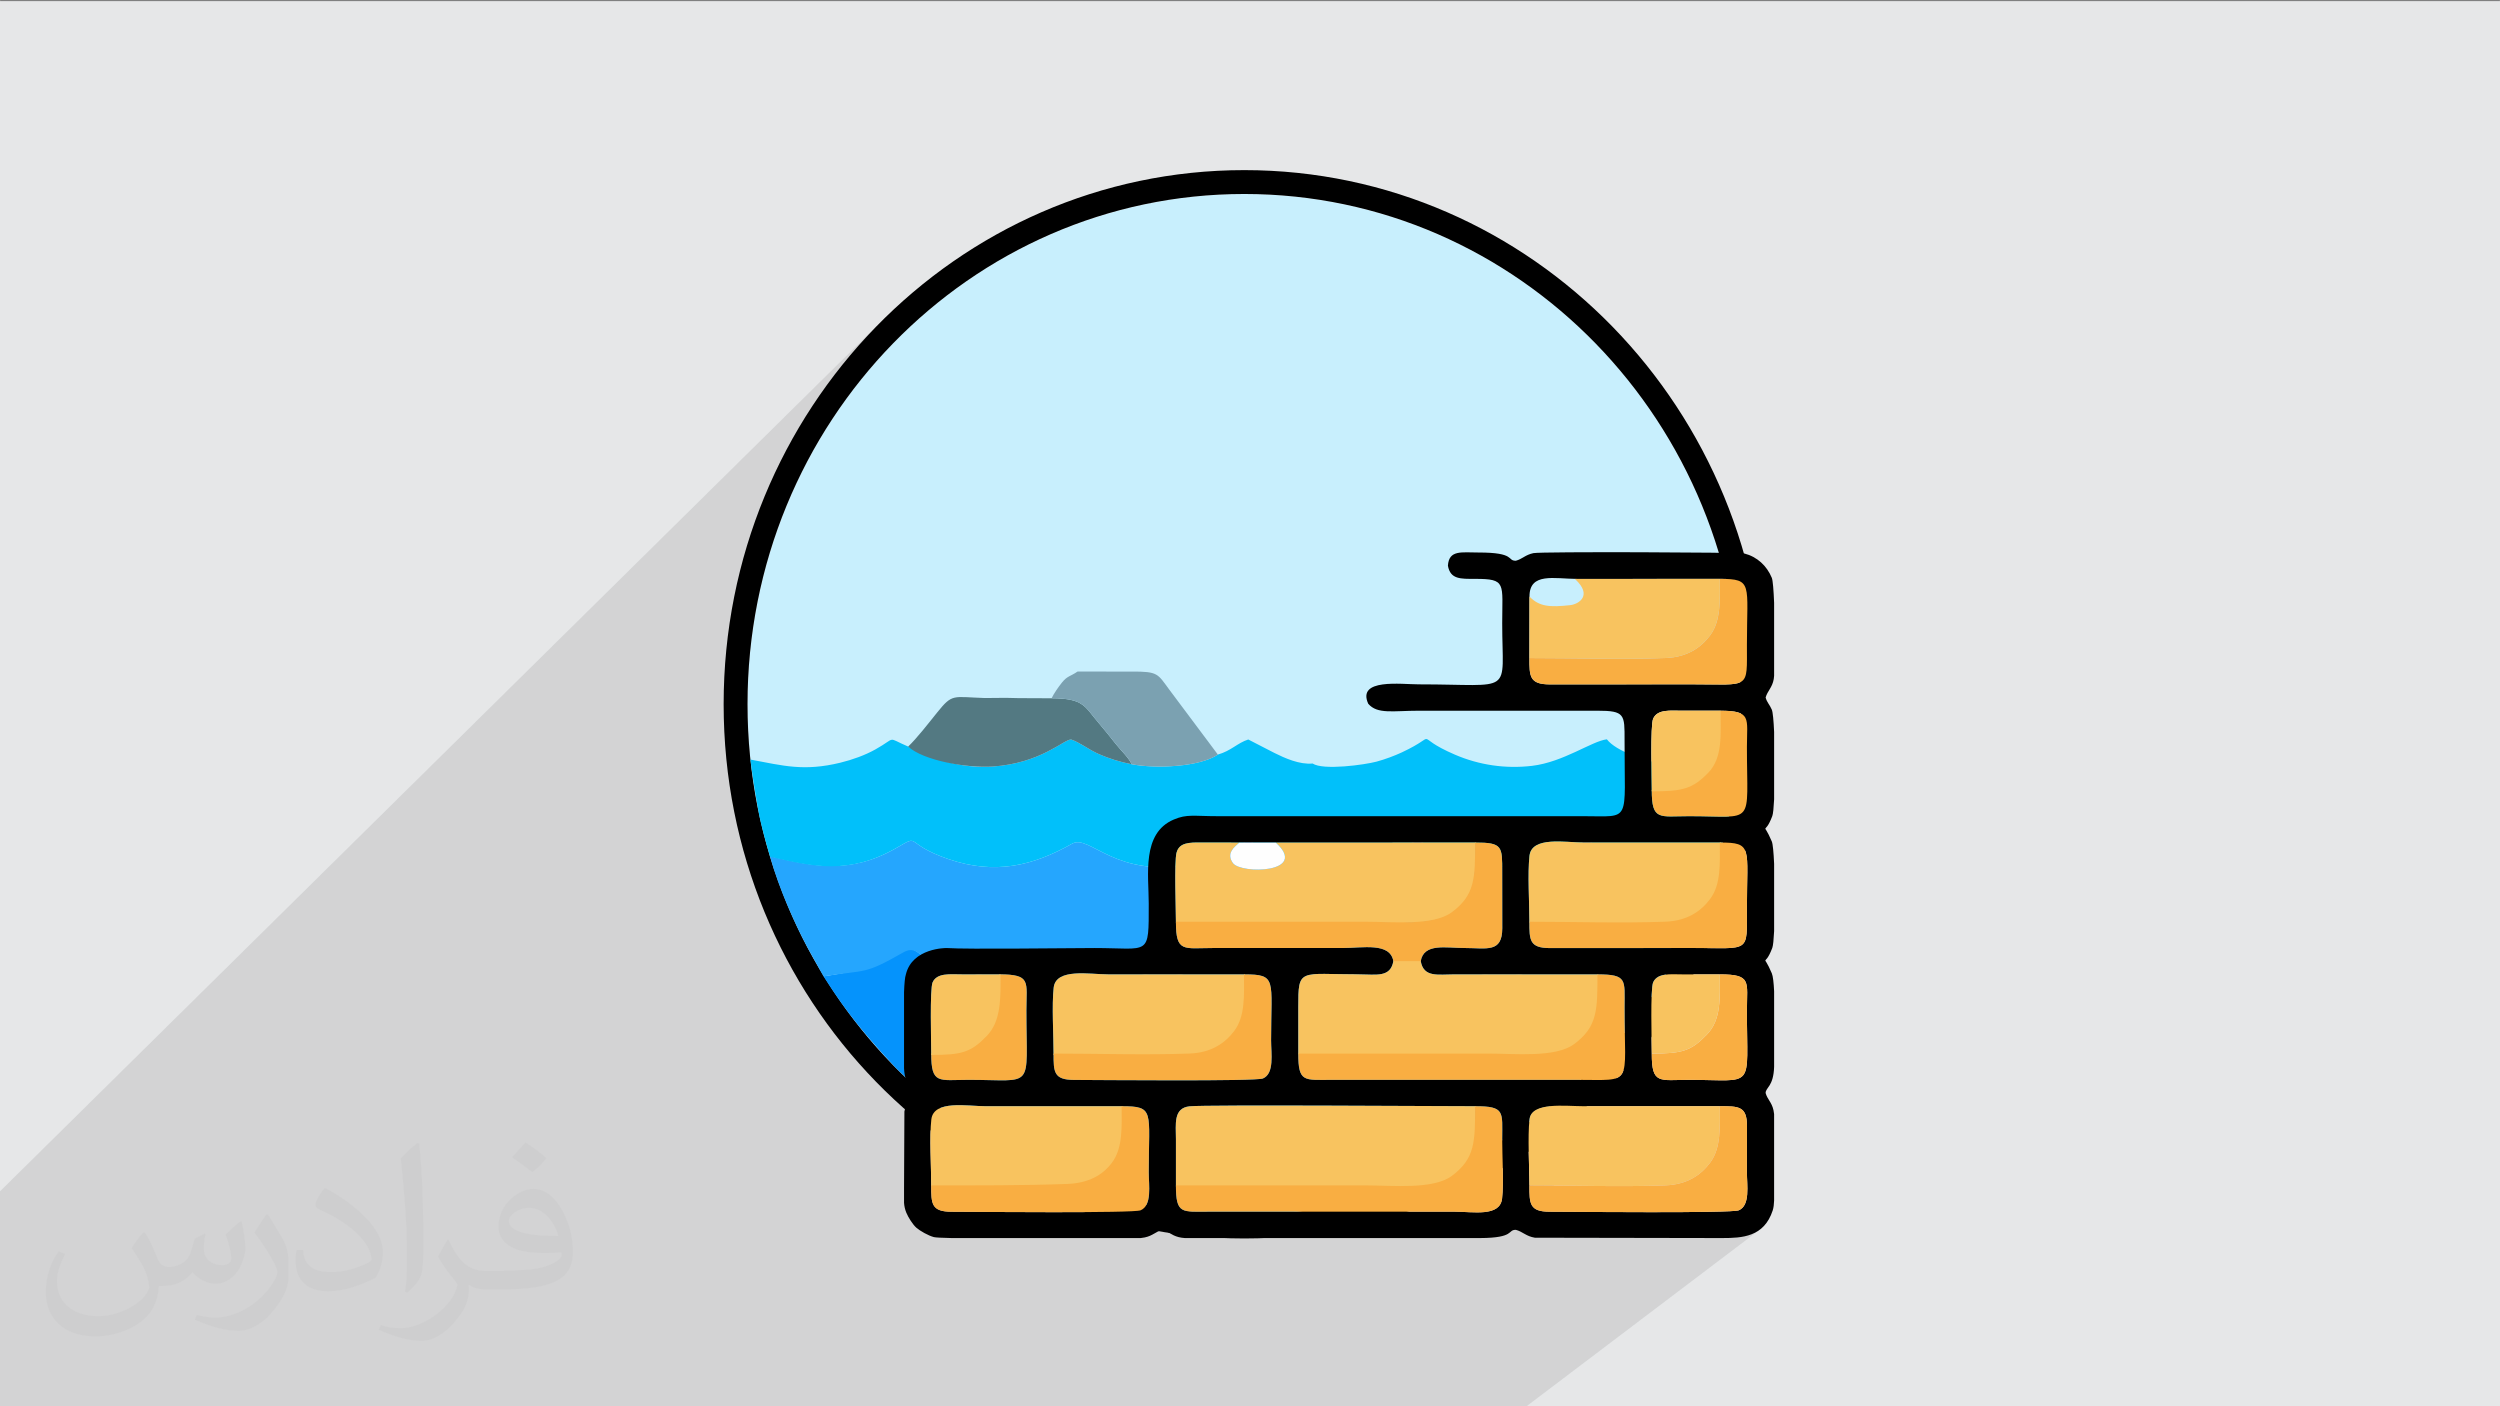 <?xml version="1.0" encoding="UTF-8"?>
<!DOCTYPE svg PUBLIC "-//W3C//DTD SVG 1.1//EN" "http://www.w3.org/Graphics/SVG/1.1/DTD/svg11.dtd">
<!-- Creator: CorelDRAW -->
<svg xmlns="http://www.w3.org/2000/svg" xml:space="preserve" width="3.703in" height="2.083in" version="1.1" style="shape-rendering:geometricPrecision; text-rendering:geometricPrecision; image-rendering:optimizeQuality; fill-rule:evenodd; clip-rule:evenodd"
viewBox="0 0 3703.33 2083.33"
 xmlns:xlink="http://www.w3.org/1999/xlink"
 xmlns:xodm="http://www.corel.com/coreldraw/odm/2003">
 <rect x="0" y="0" width="3703.33" height="2083.33" fill="#808080" stroke="none"/>
 <defs>
  <style type="text/css">
   <![CDATA[
    .fil4 {fill:black}
    .fil7 {fill:#01C0FA}
    .fil5 {fill:#0593FC}
    .fil6 {fill:#25A6FE}
    .fil8 {fill:#537982}
    .fil9 {fill:#7BA1B1}
    .fil3 {fill:#C8EFFD}
    .fil0 {fill:#E6E7E8}
    .fil10 {fill:#F8C35F}
    .fil11 {fill:#F9AE42}
    .fil12 {fill:#FEFEFE}
    .fil2 {fill:#373435;fill-opacity:0.031}
    .fil1 {fill:#282829;fill-opacity:0.102}
   ]]>
  </style>
 </defs>
 <g id="Layer_x0020_1">
  <polygon class="fil0" points="-4.17,1.67 3704.16,1.67 3704.16,2085 -4.17,2085 "/>
  <path class="fil1" d="M-4.17 2085c0,-105.38 0,-210.76 0,-316.13l1314.95 -1297.94c-596.95,598.72 1152.09,1458.52 1298.17,1349.17l-349.91 264.91c-754.41,0 -1508.81,0 -2263.21,0z"/>
  <path class="fil2" d="M214.37 1825.52c7.08,10.63 11.35,20.83 16.15,32.19 3.13,6.77 5.1,19.37 20.52,19.37 4.69,0 11.04,-1.67 16.87,-4.79 6.77,-3.54 11.46,-8.65 14.27,-16.56l6.25 -20.83 15 -7.5 0.83 1.25c-1.98,7.81 -2.4,15.31 -2.4,21.25 0,17.71 15,24.37 27.19,24.37 7.08,0 13.44,-3.54 13.44,-9.79 0,-8.33 -3.54,-22.5 -8.33,-35.42 7.08,-7.08 14.27,-14.17 22.5,-20.1l1.15 0.73c3.54,15 5.52,30 5.52,39.79 0,9.48 -4.27,20.52 -7.81,27.6 -7.08,13.75 -20.1,24.79 -35.94,24.79 -11.77,0 -24.79,-5.94 -34.27,-16.98l-0.42 0c-8.65,10.63 -21.67,20.1 -42.92,20.1l-6.77 0c-0.73,13.75 -3.96,23.65 -8.65,32.71 -12.6,24.79 -50.1,42.08 -85.1,42.08 -48.96,0 -73.75,-28.33 -73.75,-65.73 0,-23.23 7.5,-44.9 19.27,-60.21l9.48 3.85c-7.08,13.85 -12.19,27.19 -12.19,40.21 0,35.42 28.33,51.98 61.46,51.98 30.73,0 68.65,-19.69 75.31,-42.19 -2.4,-24.79 -11.77,-36.15 -26.04,-58.65 4.37,-7.5 9.9,-14.9 16.56,-22.81l1.25 0 0 0 1.56 -0.73 0 0 0 0 0.02 0.03 0 0 0 0 0 0 0 0 0 0 0 0 0 0 0 0 0 0 0 0 0 0 0 0 -0 -0zm564.48 -132.71c10.31,6.25 20.52,14.17 30.42,22.81 -5.52,7.5 -12.19,14.58 -20.94,20.83 -9.79,-7.81 -19.69,-14.9 -29.9,-21.98 6.67,-7.92 13.75,-15.42 20.42,-22.08l0 0 0 0.42 0 0 0 0 0 0 0 0 0 0 0 0 0 0 0 0 0 0 0 0 0 0 0 0 0 0 0 -0zm5.21 96.46c-16.56,0 -30.42,11.04 -30.42,19.27 0,17.29 33.54,22.81 73.33,22.4 -5.1,-20.42 -22.5,-41.67 -42.92,-41.67l0 0 0 0 0 0 0.01 0 0 0 0 0 0 0 0 0 0 0 0 0 0 0 0 0 0 0 0 0 0 0 0 0 0 -0zm-37.5 92.92c21.67,0 40.63,-0.83 55.21,-4.37 16.15,-3.96 30,-12.19 30,-17.71 0,-1.56 0,-3.13 -0.42,-4.69 -9.06,0.73 -19.37,0.73 -28.44,0.73 -29.58,0 -51.56,-6.67 -60.73,-23.23 -2.29,-4.27 -3.85,-9.37 -3.85,-15.31 0,-15.73 6.67,-31.46 18.85,-42.08 10.31,-8.75 21.35,-14.27 32.71,-14.27 20.52,0 37.08,16.56 48.13,42.6 6.35,14.17 10.63,30.63 10.63,51.15 0,13.75 -3.85,25.21 -12.19,33.85 -15.73,15.31 -45.31,21.25 -90.31,21.25l-20.42 0 0 0 -5.21 0c-11.04,0 -19.27,-1.98 -25.63,-6.67l-0.73 0c0.31,2.29 0.31,5.1 0.31,7.5 0,9.79 -3.13,22.81 -10.21,33.02 -20.1,29.9 -41.77,42.5 -60.31,42.5 -18.96,0 -42.19,-7.08 -63.13,-16.56l3.54 -7.08c6.77,2.81 16.25,4.79 29.27,4.79 33.85,0 78.44,-32.71 83.96,-64.58 -1.25,-2.4 -3.54,-5.94 -6.77,-9.48 -9.79,-11.77 -16.15,-21.67 -22.08,-31.87 5.21,-9.79 9.48,-17.71 13.85,-24.79l1.56 -0.42c14.17,29.58 27.6,46.46 56.77,46.46l4.79 0 0 0 21.25 0 -0.42 -0.73 0 0 0 0 0.02 -0.01zm-146.67 31.04c2.4,-13.33 2.81,-28.75 2.81,-42.92l0 -20.83c0,-39.37 -5.21,-96.46 -9.06,-133.44 7.08,-7.92 16.87,-16.98 24.79,-22.81l2.4 0.73c5.1,46.87 6.25,101.25 6.25,151.25 0,12.92 -0.31,25.94 -1.56,35.42 -0.73,11.77 -7.5,20.83 -22.08,34.58l-3.13 -1.56 -0.42 -0.42 0 0.01 0 0 0 0 0 0 0 0 0 0 0 0 0 0 0 0 0 0 0 0 0 0 0 0 -0 -0zm-150.94 -61.77c0.73,18.54 9.79,33.02 41.35,33.02 19.69,0 36.25,-5.1 54.79,-13.75 3.13,-1.56 5.1,-3.54 5.1,-5.1 0,-11.46 -8.65,-26.77 -23.65,-40.52 -14.58,-13.02 -33.44,-24.79 -51.67,-32.29 -5.83,-2.81 -7.81,-5.52 -7.81,-7.92 0,-5.52 7.08,-16.46 13.02,-24.37l1.87 -0.42c20.52,10.63 43.44,26.77 60.42,44.48 15.31,16.15 24.79,32.71 24.79,50.83 0,13.33 -3.96,25.94 -10.63,37.4 -22.5,11.35 -46.56,20.1 -70.21,20.1 -28.75,0 -48.44,-13.44 -48.44,-45.31 0,-3.54 0,-8.65 1.15,-15.73l9.9 0 0 0 0 -0.42 0 0 0 0 0.02 0 0 0 0 0 0 0 0 0 0 0 0 0 0 0 0 0 0 0 0 0 0 0 0 0 -0 0zm-52.08 -52.39l17.71 29.17c6.77,10.63 12.6,22.4 12.6,40.52l0 23.65c0,19.27 -12.19,39.37 -31.87,59.79 -15.42,13.85 -29.17,19.37 -41.77,19.37 -18.54,0 -40.21,-5.52 -65.1,-16.56l2.81 -7.08c7.81,1.98 16.87,3.96 27.92,3.96 35.52,-0.42 72.19,-26.04 88.75,-57.92 1.98,-3.54 2.81,-7.08 2.81,-9.48 0,-3.54 -1.98,-7.81 -3.65,-11.35 -9.06,-17.29 -19.27,-32.71 -30.31,-47.29 5.94,-9.06 11.46,-18.13 17.71,-26.77l1.67 0.42 0 0 0.73 -0.42 0 0 0 0.01 0 -0.02 0 0 0 0 0 0 0 0 0 0 0 0 0 0 0 0 0 0 0 0 0 0 0 0 -0 0z"/>
  <ellipse class="fil3" cx="1843.23" cy="1043.33" rx="735.97" ry="755.95"/>
  <path class="fil4" d="M1843.22 1799.28c406.47,0 735.98,-338.45 735.98,-755.95 0,-417.5 -329.51,-755.95 -735.98,-755.95 -406.46,0 -735.97,338.45 -735.97,755.95 0,417.5 329.5,755.95 735.97,755.95zm545.7 -196.82c-139.67,143.45 -332.61,232.19 -545.7,232.19 -213.09,0 -406.02,-88.73 -545.69,-232.19 -139.41,-143.19 -225.64,-340.89 -225.64,-559.12 0,-218.23 86.23,-415.93 225.64,-559.12 139.67,-143.45 332.6,-232.19 545.69,-232.19 213.09,0 406.03,88.73 545.7,232.19 139.41,143.2 225.64,340.89 225.64,559.12 0,218.24 -86.23,415.93 -225.64,559.13z"/>
  <path class="fil5" d="M1219.81 1446.43c20.72,32.04 45.16,70.17 107.83,136.34 75.93,74.38 162.06,131.94 258.53,169.11 15.41,5.55 30.17,10.66 47.64,16.35 59.62,18.07 120.26,28.2 182.98,30.55l54.92 0.01c64.85,-2.39 128.67,-15.26 189.29,-33.15 89.57,-29.67 145.99,-62.29 218.69,-113.53 64.01,-51 132.06,-116.29 188.2,-208.85 -44.88,-7.16 -48.16,-4.64 -91.14,-27.4 -31.54,-16.7 -17.86,-12.84 -51.84,4.18 -53.03,26.56 -107.54,34.19 -168.89,13.59 -13.23,-4.44 -26.96,-10.85 -36.98,-16.73 -16.32,-9.59 -15.37,-14.74 -33.19,-3.44 -119.68,75.91 -229.06,-6.08 -236.71,-6.01 -10.48,0.09 -113.12,82.31 -238.44,4.63 -16.49,-10.22 -17.96,-2.42 -33.38,5.94 -67.34,36.53 -138.37,35.48 -203.98,2 -14.85,-7.58 -19.93,-19.84 -35.91,-10.73 -61.57,27.45 -52.49,26.76 -117.62,37.13z"/>
  <path class="fil6" d="M1140.39 1268.29c13.84,50.22 39.44,105.38 56.55,137l22.87 41.14c65.13,-10.37 59.27,-1.87 118.11,-35.41 15.98,-9.11 20.57,1.43 35.42,9.01 65.61,33.49 136.65,34.54 203.98,-2 15.42,-8.36 16.89,-16.17 33.38,-5.94 125.32,77.67 227.95,-4.54 238.44,-4.63 7.65,-0.07 117.03,81.92 236.71,6.01 17.82,-11.3 16.87,-6.15 33.19,3.44 10.02,5.89 23.75,12.29 36.98,16.73 61.35,20.6 115.86,12.97 168.89,-13.59 33.98,-17.02 17,-17.73 48.55,-1.02 41.01,17.88 45.6,18.65 93.79,25.3 27.53,-49.11 52.41,-93.84 77.67,-172.27 -71.65,18.17 -115.59,20.36 -177.09,-17.51 -21.73,-13.38 -15.76,-11.15 -37.11,1.2 -40.42,23.4 -91.16,33.3 -138.9,25.67 -50.88,-8.13 -56.44,-19.85 -83.67,-32.84 -13.9,-6.64 -23.89,5.33 -37.91,12.25 -57.42,28.33 -126,31.94 -183.7,3.9 -51.96,-25.25 -23.75,-23.9 -76.76,1.01 -13.25,6.22 -27.16,10.52 -42.72,13.79 -113.76,23.9 -152.91,-44.33 -178.75,-29.74 -58.43,32.99 -114.61,46.66 -183.85,22.73 -66.98,-23.15 -39.43,-37.85 -75.83,-16.77 -71.01,41.11 -125.47,27.2 -188.21,12.55z"/>
  <path class="fil7" d="M1111.53 1125.25c2.62,21.99 7.51,51.99 12.07,77.24 3.63,20.13 12.35,50.56 17.07,66.7 62.74,14.66 116.93,27.66 187.94,-13.45 36.4,-21.07 8.85,-6.37 75.83,16.77 69.24,23.93 125.42,10.26 183.85,-22.73 25.84,-14.59 64.99,53.64 178.75,29.74 15.56,-3.27 29.47,-7.57 42.72,-13.79 53.02,-24.91 24.8,-26.26 76.76,-1.01 57.7,28.04 126.28,24.43 183.7,-3.9 14.02,-6.92 24.01,-18.89 37.91,-12.25 27.23,12.99 32.8,24.72 83.67,32.84 47.74,7.63 98.48,-2.27 138.9,-25.67 21.35,-12.35 15.38,-14.58 37.11,-1.2 61.5,37.87 113.35,33.46 177.09,17.51 4.44,-14.94 14.65,-51.75 18.38,-71.65 4.88,-26.02 8.84,-51.88 11.63,-75.03 -43.45,8.14 -60.26,16.29 -108.96,7.22 -28.09,-5.23 -71.87,-19.39 -85.62,-37.34 -22.33,2.67 -64.2,33.73 -110.78,39.3 -39.3,4.69 -78.44,-1.15 -114.11,-16.48 -67.61,-29.05 -18.31,-31.78 -79.03,-3.36 -9.93,4.65 -24.78,10.28 -37.24,13.61 -17.43,4.66 -79.05,13.28 -94.74,2.79 -19.3,1.91 -41.39,-8.04 -56.7,-15.7l-38.63 -19.89c-16.27,5.26 -25.2,16.71 -45.06,22.35 -26.71,18.13 -91.21,21.34 -127.69,14.3 -17.67,-3.37 -33.33,-8.45 -48.15,-14.82 -15.26,-6.56 -28.24,-17.32 -41.56,-21.83 -10.84,-0.2 -44.63,35.23 -116.2,40.07 -37.89,2.57 -76.94,-5.19 -125.22,-29.63 -33.27,-14.11 -15.6,-14.06 -48.72,4.39 -14.94,8.33 -33.48,15.12 -51.87,19.58 -53.9,13.09 -84.26,4.43 -133.11,-4.68z"/>
  <g id="_1978826617616">
   <path class="fil8" d="M1345.23 1105.96c22.43,20.8 87.33,32.2 125.22,29.63 71.57,-4.84 105.36,-40.27 116.2,-40.07 13.32,4.51 26.3,15.27 41.56,21.83 14.82,6.37 30.48,11.44 48.15,14.82 -4.31,-9.76 -16.19,-20.66 -23.73,-30.22 -8.01,-10.14 -15.97,-20.19 -24.11,-29.62 -22.2,-25.72 -22.24,-37.68 -70.76,-37.88l-49.01 -0.22 -18.83 -0.43 -31.07 0.28c-47.85,-1.49 -47.58,-7.25 -70.87,21.72 -12.21,15.19 -30.13,38.33 -42.75,50.16z"/>
   <path class="fil9" d="M1557.76 1034.44c48.53,0.2 48.56,12.16 70.76,37.88 8.14,9.44 16.1,19.48 24.11,29.62 7.55,9.56 19.42,20.46 23.73,30.22 36.48,7.04 100.98,3.83 127.69,-14.3l-71.6 -95.75c-17.9,-24.03 -16.41,-27.41 -56.31,-27.22 -26.61,0.13 -53.26,-0.1 -79.85,-0.1 -10.65,7.34 -15.28,6.42 -23.2,16.35 -5.17,6.48 -12.08,16.35 -15.34,23.3z"/>
   <path class="fil4" d="M1661.52 1638.78c-67.18,0.02 -134.35,0 -201.54,0 -27.06,0 -77,-9.71 -80.39,19.57 -2.96,25.56 -0.16,70.14 -0.17,97.75 -0.01,26.98 0.02,38.93 30.09,39.04 37.19,0.14 269.68,2.3 280.06,-2.13 17.31,-7.39 12.11,-36.8 12.11,-56.57 -0,-90.44 9.3,-97.68 -40.16,-97.66zm-319.67 -195.11c-1.38,3.65 -2.22,13.38 -2.7,26.08l0 112.74c1.15,26.04 12.59,29.39 12.59,36.77 -2.69,9.78 -9.93,14.81 -12.05,27.38l-0.54 113.62 0 21.63c0.36,4.91 1.28,9.59 3.41,14.73 2.98,7.16 9.63,17.61 14.87,22.2 5.29,4.65 17.75,11.77 25.96,13.88 2.49,0.64 12.03,1.09 26.17,1.41l246.8 0 33.37 0c2.04,-0.22 4.03,-0.52 5.96,-0.92 12.21,-2.54 16.34,-8.76 26.12,-11.29 9.39,2.43 12.95,7.92 24.1,10.8 2.85,0.74 5.97,1.17 9.23,1.41l437.44 0c51.97,-0.26 40.04,-12.21 52.86,-12.21 10.09,2.61 15.27,9.63 28.23,11.69l273.86 0.52 3.6 0c29.67,-0.04 62.06,-1.49 74.92,-41.04 1.3,-3.99 1.83,-9.02 2.04,-14.48l0 -20.75c-0.03,-24.24 -0,-48.48 0,-72.72l0 -1.19 0 -1.18 0 -32.37c-0.22,-1.97 -0.53,-3.91 -0.94,-5.78 -2.62,-11.84 -9.03,-15.85 -11.64,-25.33 0,-8.39 11.62,-9.29 12.59,-38.94l0 -111.84c-0.61,-12.59 -1.66,-22.4 -3.42,-26.56 -14.18,-33.51 -11.47,-5.36 0.71,-37.67 1.2,-3.17 2.09,-12.36 2.71,-24.82l0 -99.69c-0.74,-16.77 -1.88,-29.49 -3.42,-33.13 -14.18,-33.51 -11.47,-5.36 0.71,-37.67 1.2,-3.17 2.09,-12.36 2.71,-24.81l0 -99.69c-0.74,-16.77 -1.88,-29.49 -3.42,-33.13 -3.25,-7.68 -7.06,-10.31 -9.17,-17.96 2.69,-9.78 9.93,-14.81 12.05,-27.37 0.2,-1.17 0.38,-2.83 0.54,-4.88l0 -108.01c-0.76,-18.81 -1.89,-33.42 -3.42,-37.08 -7.37,-17.75 -21.54,-31.12 -40.83,-36.09 -6.47,-1.67 -300.48,-2.94 -312.3,-0.49 -12.21,2.54 -16.34,8.76 -26.12,11.3 -13.53,0 0.41,-12.27 -55.39,-12.21 -24.96,0.02 -43.7,-4.2 -45.18,19.53 3.59,20.34 18.81,19.53 40.28,19.52 46.84,-0.02 40.15,6.27 40.15,65.93 0,107.61 19.14,90.34 -123.37,90.34 -26.48,0 -92.19,-9.19 -75.11,28.74 13.6,15.91 36.91,10.31 75.11,10.31l264.47 -0c40.85,-0.02 40.25,5.7 40.16,43.95 -0.31,123.34 10.81,112.31 -60.44,112.31l-440.56 0 -5.03 0.03c-31.88,-0.13 -63.78,-0.03 -95.67,-0.03 -36.96,0 -46.35,-3.38 -66.02,4.92 -47.99,20.26 -37.19,82.31 -37.19,124.46 0,79.54 1.89,65.93 -80.57,65.93 -39.51,0 -187.11,2.15 -219.14,0 0,0 -50.63,-0.54 -60.11,39.24zm843.3 195.11c-43.17,0.01 -399.35,-2.41 -423.05,0.15 -24.33,2.63 -20.19,26.57 -20.17,48.68 0.02,22.83 0,45.66 0,68.49 -0.02,43.26 8.69,38.97 50.35,38.94l362.52 0c27.6,0 67.17,8.02 70.34,-19.56 2.66,-23.12 0.15,-62.94 0.16,-87.86 0.03,-40.53 4.57,-48.85 -40.15,-48.83zm362.52 0c-67.18,0.02 -134.36,0 -201.54,0 -27.06,0 -76.77,-6.15 -80.4,19.57 -2.96,25.56 -0.16,70.14 -0.17,97.75 -0.01,26.98 0.02,38.93 30.09,39.04 37.19,0.14 269.68,2.3 280.06,-2.13 17.31,-7.39 12.11,-36.8 12.11,-56.57 0,-22.81 0.19,-45.68 0.11,-68.48 -0.1,-29.27 -12.35,-29.19 -40.26,-29.18zm-1067.41 -195.31c-18.51,0.01 -37.02,0.04 -55.52,-0 -17.75,-0.04 -36.79,-2.46 -43.23,11.75 -4.41,9.74 -2.09,88.7 -2.09,105.58 -0.02,46.23 11.31,38.94 55.39,38.94 99.13,-0.02 85.59,16.27 85.61,-102.54 0,-42.89 7.62,-53.74 -40.15,-53.72zm362.52 0c-67.18,0.02 -134.35,0 -201.53,0 -27.07,0 -77.01,-9.71 -80.4,19.57 -2.96,25.56 -0.16,70.14 -0.17,97.76 -0.01,26.98 0.02,38.93 30.09,39.04 37.19,0.14 269.69,2.3 280.06,-2.13 17.31,-7.39 12.11,-36.8 12.11,-56.57 0,-90.44 9.3,-97.68 -40.15,-97.66zm704.89 0c-18.5,0.01 -37.02,0.04 -55.52,-0 -17.75,-0.04 -36.79,-2.46 -43.23,11.75 -4.41,9.74 -2.09,88.7 -2.09,105.58 -0.02,46.23 11.31,38.94 55.39,38.94 99.13,-0.02 85.58,16.27 85.6,-102.54 0.01,-42.89 7.63,-53.74 -40.15,-53.72zm-362.52 -195.3l-295.29 0.1 -54.15 0c-18.67,-0.29 -37.36,-0.02 -56.03,-0.14 -17.93,-0.11 -32.98,-0.2 -36.9,15.4 -3.45,13.73 -0.84,82.66 -0.85,101.96 -0.02,46.23 11.31,38.94 55.39,38.94l191.33 0c29.88,0 70.44,-8.74 75.39,19.39 -4.18,24.8 -25.71,19.67 -50.21,19.66 -89.45,-0.07 -90.69,-10.25 -90.64,48.83 0.02,22.83 0.01,45.66 0,68.49 -0.02,43.26 8.68,38.97 50.35,38.94l362.52 0c84.66,0 70.41,10.24 70.5,-107.43 0.03,-40.52 4.57,-48.85 -40.15,-48.83 -47.04,0.01 -94.08,0 -141.12,0 -23.5,0 -46.99,-0.02 -70.49,0 -24.53,0.02 -45.94,5.13 -50.2,-19.66 4.87,-27.08 37.06,-19.39 65.31,-19.39 32.7,0.01 55.37,7.44 55.5,-29.18 0.1,-27.69 -0.17,-55.43 -0.1,-83.13 0.09,-38.25 0.7,-43.97 -40.16,-43.95zm362.52 0c-67.18,0.02 -134.36,0 -201.54,0 -27.06,0 -77.01,-9.71 -80.4,19.57 -2.96,25.57 -0.16,70.14 -0.17,97.76 -0.01,26.98 0.02,38.93 30.09,39.04l211.59 -0.1c86,0 80.57,8.38 80.57,-58.6 0,-90.44 9.31,-97.68 -40.15,-97.66zm0 -195.31c-18.5,0.01 -37.02,0.04 -55.52,-0 -17.75,-0.04 -36.79,-2.47 -43.23,11.75 -4.41,9.73 -2.09,88.7 -2.09,105.58 -0.02,46.23 11.31,38.94 55.39,38.94 99.13,-0.01 85.58,16.28 85.6,-102.54 0.01,-42.89 7.63,-53.74 -40.15,-53.72zm0 -195.31l-210.97 0.1c-34.5,-0.21 -70.98,-10.06 -71.02,26.11l-0.11 91.11c-0.01,26.98 0.02,38.93 30.09,39.04l211.59 -0.1c86,0 80.57,8.38 80.57,-58.6 0,-90.44 9.31,-97.68 -40.15,-97.66z"/>
   <path class="fil10" d="M2367.61 1443.47c0,52.3 0.28,79.67 -34.49,105.38 -27.63,20.43 -88.92,14.23 -127.97,14.23 -93.99,0 -187.98,-1.3 -281.96,-1.3 0.01,-22.83 0.02,-46.65 0,-69.48 -0.05,-59.08 1.19,-48.9 90.64,-48.83 24.5,0.02 46.03,5.14 50.21,-19.66l-0.15 -0.81 41.01 -0.67 -0.3 1.48c4.27,24.78 25.68,19.67 50.2,19.66 23.5,-0.02 46.99,0 70.49,0 47.04,0 95.28,0.01 142.32,-0z"/>
   <path class="fil10" d="M1741.93 1757.88c0,-22.83 0.02,-47.44 0,-70.27 -0.02,-22.11 -4.15,-46.05 20.17,-48.68 23.7,-2.56 380.9,-0.14 424.06,-0.15 0,52.3 0.87,79.17 -33.89,104.88 -27.63,20.43 -89.17,14.33 -128.22,14.33 -93.99,0 -188.13,-0.1 -282.12,-0.1z"/>
   <path class="fil10" d="M1741.93 1367.6c0,-19.3 -2.6,-90.34 0.85,-104.07 3.92,-15.59 18.97,-15.51 36.9,-15.4 18.67,0.11 37.37,-0.15 56.03,0.14 -7.45,6.82 -19.65,15.83 -9.37,30.24 11.98,16.8 113.19,14.89 63.53,-30.25l296.22 -0.1c0,52.29 0.27,78.34 -34.5,104.05 -27.63,20.43 -88.63,14.48 -127.69,14.48 -93.99,0 -187.98,0.9 -281.96,0.9z"/>
   <path class="fil10" d="M1379.41 1757.2c0.01,-27.61 -2.79,-73.29 0.17,-98.85 3.39,-29.28 53.33,-19.57 80.39,-19.57 67.18,0 135.85,0.02 203.03,0 0,30.38 1.87,62.06 -14.7,84.11 -13.66,18.18 -35,33.26 -67.02,34.44 -65.26,2.41 -136.04,-0.13 -201.87,-0.13z"/>
   <path class="fil10" d="M2265.57 1756.1c0.01,-27.61 -2.79,-72.19 0.17,-97.75 2.44,-26.44 53.33,-19.57 80.4,-19.57 67.18,0 134.36,0.02 201.54,0 0,30.38 2.12,61.72 -14.44,83.78 -13.66,18.18 -34.11,32.3 -66.13,33.48 -65.26,2.41 -135.69,0.07 -201.53,0.07z"/>
   <path class="fil10" d="M1560.67 1562.99c0.01,-27.61 -2.79,-74.39 0.17,-99.95 3.39,-29.28 53.33,-19.57 80.4,-19.57 67.18,0 135.87,0.02 203.05,-0 0,30.38 2,63.3 -14.57,85.35 -13.66,18.18 -34.8,32.83 -66.83,34.01 -65.26,2.41 -136.39,0.16 -202.23,0.16z"/>
   <path class="fil10" d="M2265.57 1366.56c0.01,-27.62 -2.79,-73.26 0.17,-98.82 3.39,-29.28 53.33,-19.57 80.4,-19.57 67.18,0 136.52,0.02 203.7,0 0,30.38 2.06,64.86 -14.5,86.91 -13.66,18.18 -36.52,32.17 -68.55,33.35 -65.26,2.41 -135.37,-1.87 -201.21,-1.87z"/>
   <path class="fil10" d="M2265.57 974.88l0.11 -91.11c14.63,15 29.96,16.02 60.29,12.73 12.44,-1.35 34.04,-14.25 6.97,-38.85l214.73 -0.1c0,30.38 2.12,61.73 -14.44,83.78 -13.66,18.18 -34.11,32.3 -66.13,33.48 -65.26,2.41 -135.69,0.06 -201.53,0.06z"/>
   <path class="fil11" d="M2104.6 1423.82l-40.56 0c-4.94,-28.13 -45.51,-19.39 -75.39,-19.39l-191.33 0c-44.08,0.01 -55.41,7.29 -55.39,-38.94 93.99,0 187.98,0 281.96,0 39.06,0 99.02,6.42 126.65,-14.02 34.77,-25.71 34.6,-51.01 34.6,-103.31 40.85,-0.02 40.25,5.7 40.16,43.95 -0.07,27.7 0.2,55.44 0.1,83.13 -0.13,36.63 -22.8,29.19 -55.5,29.18 -28.25,-0 -60.44,-7.69 -65.31,19.39z"/>
   <path class="fil11" d="M1741.93 1756.1c93.99,0 187.98,0 281.96,0 39.06,0 99.02,6.42 126.65,-14.02 34.77,-25.71 34.6,-51.01 34.6,-103.31 44.72,-0.02 40.19,8.31 40.15,48.83 -0.02,24.93 2.5,64.74 -0.16,87.86 -3.17,27.59 -42.74,19.56 -70.34,19.56l-362.52 0c-41.67,0.04 -50.37,4.32 -50.35,-38.94z"/>
   <path class="fil11" d="M1923.19 1560.8c93.98,0 187.98,0 281.96,0 39.06,0 99.02,6.42 126.65,-14.01 34.77,-25.71 34.6,-51.02 34.6,-103.31 44.72,-0.02 40.19,8.31 40.15,48.83 -0.09,117.67 14.17,107.43 -70.5,107.43l-362.52 0c-41.68,0.03 -50.37,4.32 -50.36,-38.94z"/>
   <path class="fil11" d="M1379.41 1756.1c65.84,0 136.06,0.24 201.33,-2.17 32.02,-1.18 52.67,-13.2 66.33,-31.37 16.57,-22.05 14.44,-53.39 14.44,-83.78 49.46,-0.02 40.15,7.22 40.16,97.66 0,19.78 5.2,49.19 -12.11,56.57 -10.37,4.43 -242.86,2.26 -280.06,2.13 -30.07,-0.11 -30.1,-12.07 -30.09,-39.04z"/>
   <path class="fil11" d="M1560.67 1560.8c65.84,0 136.26,2.35 201.53,-0.06 32.02,-1.19 52.47,-15.31 66.13,-33.48 16.57,-22.05 14.44,-53.4 14.44,-83.78 49.46,-0.02 40.15,7.22 40.15,97.66 0,19.78 5.2,49.19 -12.11,56.57 -10.37,4.43 -242.86,2.27 -280.06,2.13 -30.07,-0.11 -30.1,-12.06 -30.09,-39.04z"/>
   <path class="fil11" d="M2265.57 1756.1c65.84,0 136.26,2.34 201.53,-0.07 32.02,-1.18 52.47,-15.3 66.13,-33.48 16.57,-22.05 14.44,-53.39 14.44,-83.78 27.92,-0.01 40.16,-0.09 40.26,29.18 0.07,22.8 -0.11,45.67 -0.11,68.48 0,19.78 5.2,49.19 -12.11,56.57 -10.37,4.43 -242.86,2.26 -280.06,2.13 -30.07,-0.11 -30.1,-12.07 -30.09,-39.04z"/>
   <path class="fil11" d="M2265.57 1365.49c65.84,0 136.26,2.34 201.53,-0.07 32.02,-1.18 52.47,-15.3 66.13,-33.48 16.57,-22.05 14.44,-53.4 14.44,-83.78 49.46,-0.02 40.15,7.22 40.15,97.66 0,66.98 5.43,58.6 -80.57,58.6l-211.6 0.11c-30.07,-0.11 -30.1,-12.07 -30.09,-39.04z"/>
   <path class="fil11" d="M2265.57 974.88c65.84,0 136.26,2.35 201.53,-0.06 32.02,-1.19 52.47,-15.3 66.13,-33.48 16.57,-22.05 14.44,-53.4 14.44,-83.78 49.46,-0.02 40.15,7.22 40.15,97.66 0,66.98 5.43,58.6 -80.57,58.6l-211.6 0.1c-30.07,-0.11 -30.1,-12.06 -30.09,-39.04z"/>
   <path class="fil11" d="M2446.83 1560.8c45.33,0 58.22,-3.86 81.78,-28.28 21.46,-22.24 19.06,-54.09 19.06,-89.05 47.78,-0.02 40.16,10.83 40.15,53.72 -0.02,118.81 13.52,102.53 -85.61,102.54 -44.08,0.01 -55.41,7.29 -55.39,-38.94z"/>
   <path class="fil11" d="M1379.41 1560.8c45.33,0 58.23,-3.86 81.78,-28.28 21.46,-22.24 19.06,-54.09 19.06,-89.05 47.78,-0.02 40.16,10.83 40.15,53.72 -0.02,118.81 13.52,102.53 -85.61,102.54 -44.08,0.01 -55.41,7.29 -55.39,-38.94z"/>
   <path class="fil11" d="M2446.83 1170.19c45.33,0 58.22,-3.86 81.78,-28.27 21.46,-22.24 19.06,-54.1 19.06,-89.05 47.78,-0.02 40.16,10.83 40.15,53.72 -0.02,118.82 13.52,102.53 -85.61,102.55 -44.08,0 -55.41,7.29 -55.39,-38.94z"/>
   <path class="fil10" d="M2446.83 1560.8c0,-16.88 -2.31,-95.84 2.09,-105.58 6.44,-14.22 25.48,-11.79 43.23,-11.75 18.51,0.04 37.02,0.01 55.52,0 0,34.95 2.39,66.81 -19.06,89.05 -23.56,24.42 -36.45,28.28 -81.78,28.28z"/>
   <path class="fil10" d="M1379.41 1562.84c0.01,-16.88 -2.31,-97.89 2.09,-107.63 6.44,-14.21 25.48,-11.79 43.23,-11.75 18.51,0.04 38.9,0.01 57.41,0 0,34.95 1.13,68.86 -20.32,91.1 -23.56,24.41 -37.08,28.27 -82.41,28.27z"/>
   <path class="fil10" d="M2446.83 1172.33c0,-16.88 -2.32,-98 2.09,-107.73 6.44,-14.22 25.48,-11.79 43.23,-11.75 18.51,0.04 38.19,0.01 56.69,0 0,34.95 3.35,69.47 -18.1,91.71 -23.56,24.41 -38.58,27.76 -83.91,27.76z"/>
   <path class="fil12" d="M1835.71 1248.27l54.15 -0c49.66,45.13 -51.55,47.05 -63.53,30.25 -10.28,-14.41 1.93,-23.43 9.37,-30.24z"/>
  </g>
 </g>
</svg>
